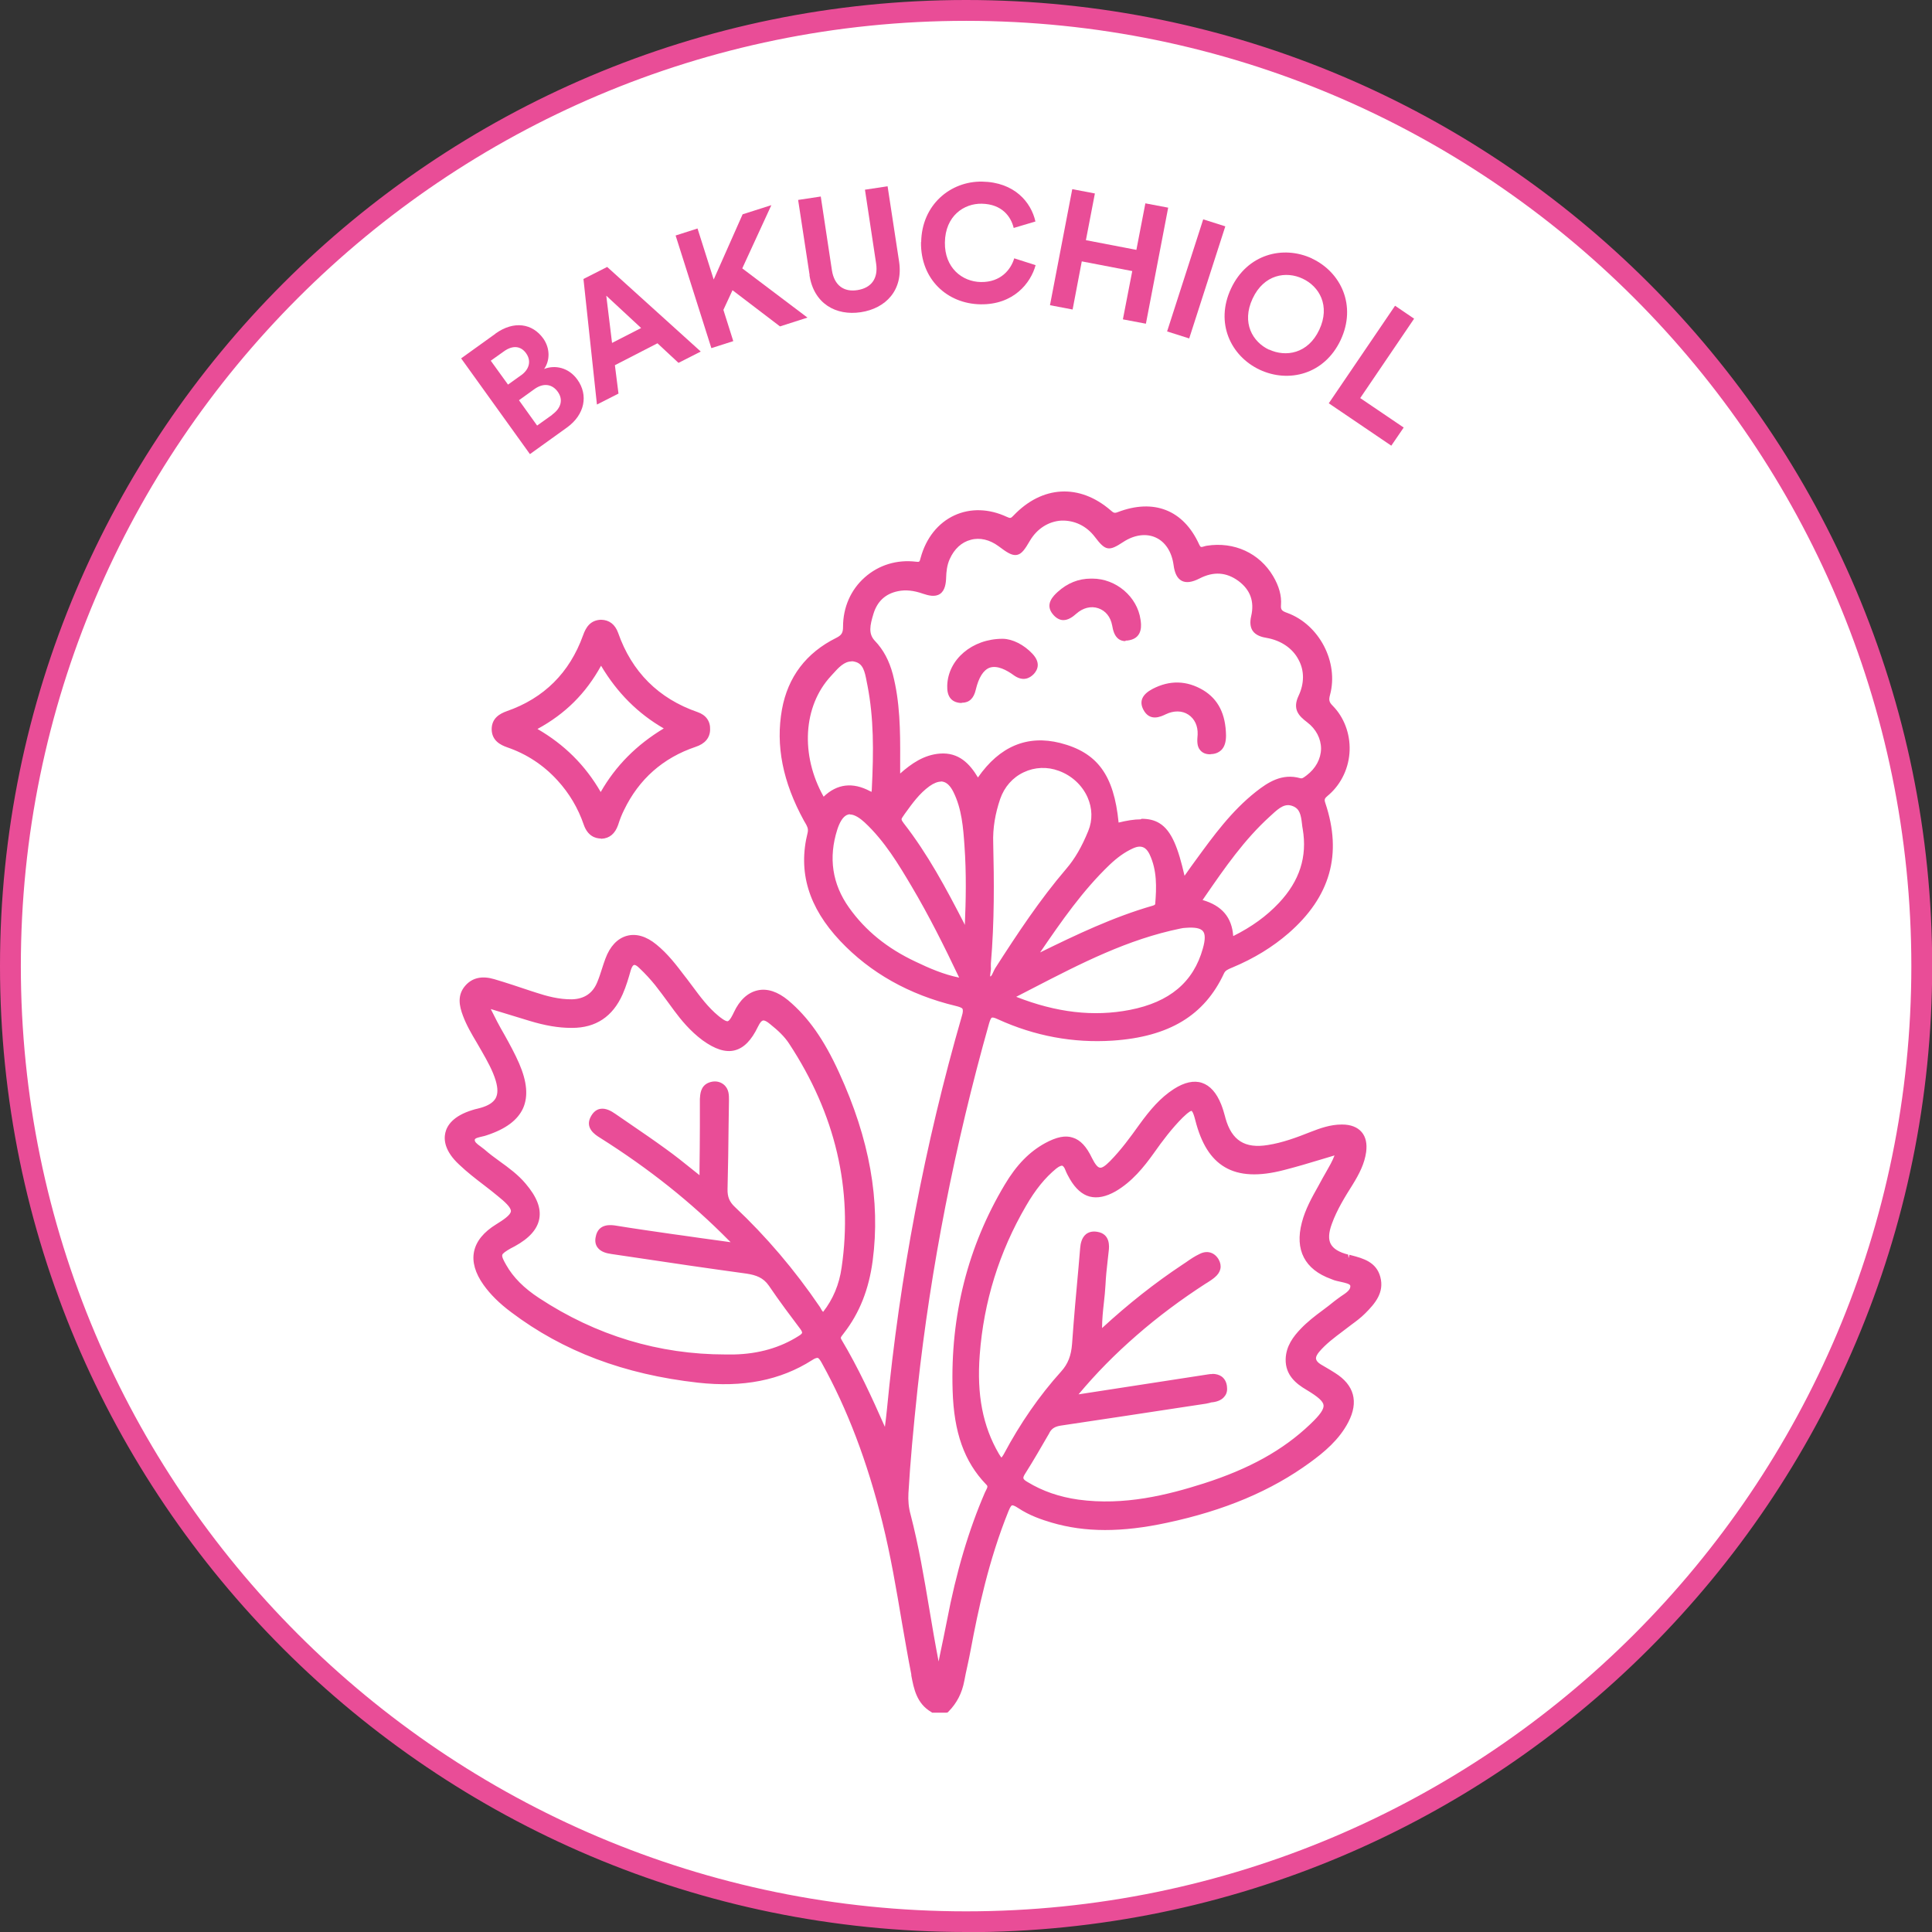 <?xml version="1.0" encoding="UTF-8"?><svg id="Capa_2" xmlns="http://www.w3.org/2000/svg" viewBox="0 0 107.55 107.55"><rect x="0" y="0" width="107.55" height="107.55" fill="#333333" stroke="none"/><defs><style>.cls-1{fill:#e94d97;}.cls-2{fill:#fff;}</style></defs><g id="Capa_1-2"><circle class="cls-2" cx="53.78" cy="53.78" r="53.2"/><path class="cls-1" d="m53.78,107.55C24.12,107.55,0,83.43,0,53.78S24.12,0,53.78,0s53.78,24.12,53.78,53.78-24.12,53.78-53.78,53.78Zm0-106.39C24.76,1.16,1.16,24.76,1.16,53.78s23.6,52.62,52.62,52.62,52.62-23.6,52.62-52.62S82.79,1.16,53.78,1.16Z"/><path class="cls-1" d="m27.58,18.57c1.04-.74,2.06-.56,2.66.27.39.55.38,1.23.05,1.7.61-.24,1.37-.08,1.85.59.62.86.42,1.95-.58,2.67l-2.06,1.48-3.83-5.33,1.92-1.38Zm1.43,2.32c.47-.34.57-.81.28-1.22s-.74-.47-1.24-.11l-.73.52.96,1.33.74-.53Zm1.73,2.19c.5-.36.62-.84.31-1.27-.3-.42-.78-.52-1.3-.15l-.86.62,1.01,1.41.84-.6Z"/><path class="cls-1" d="m36.6,19.11l-2.37,1.22.2,1.58-1.2.61-.75-6.99,1.32-.67,5.21,4.71-1.24.63-1.17-1.09Zm-2.53-.02l1.62-.83-1.94-1.8.32,2.62Z"/><path class="cls-1" d="m40.78,16.15l-.51,1.1.55,1.74-1.22.39-1.99-6.27,1.22-.39.9,2.84,1.61-3.63,1.6-.51-1.62,3.52,3.63,2.74-1.53.49-2.65-2.02Z"/><path class="cls-1" d="m45.07,15.32l-.64-4.19,1.26-.19.62,4.1c.13.85.67,1.23,1.42,1.11.77-.12,1.17-.64,1.04-1.49l-.62-4.1,1.26-.19.64,4.19c.24,1.59-.74,2.61-2.13,2.82-1.38.21-2.62-.47-2.86-2.07Z"/><path class="cls-1" d="m51.28,13.48c.03-2.09,1.64-3.4,3.39-3.37,1.81.03,2.73,1.15,2.97,2.22l-1.21.36c-.15-.63-.65-1.33-1.78-1.35-.98-.02-2.03.67-2.05,2.16-.02,1.4.95,2.18,2,2.2,1.12.02,1.68-.71,1.86-1.32l1.19.38c-.27,1-1.23,2.21-3.07,2.18-1.83-.03-3.34-1.37-3.31-3.47Z"/><path class="cls-1" d="m62.51,17.77l.52-2.68-2.81-.54-.51,2.68-1.26-.24,1.24-6.46,1.26.24-.5,2.6,2.81.54.5-2.59,1.27.24-1.24,6.46-1.27-.24Z"/><path class="cls-1" d="m64.97,18.45l2.01-6.24,1.23.39-2.01,6.24-1.23-.39Z"/><path class="cls-1" d="m73.03,14.39c1.62.76,2.5,2.62,1.6,4.54-.9,1.91-2.89,2.41-4.51,1.65-1.61-.76-2.49-2.61-1.59-4.52.9-1.92,2.9-2.42,4.51-1.67Zm-2.38,5.07c.92.43,2.16.24,2.79-1.1.63-1.34,0-2.42-.93-2.85-.91-.43-2.15-.24-2.78,1.11s0,2.42.92,2.85Z"/><path class="cls-1" d="m73.97,22.45l3.69-5.43,1.06.72-3,4.42,2.42,1.64-.69,1.01-3.48-2.36Z"/><path class="cls-1" d="m51.94,95.15c-.76-.44-.89-1.22-1.04-1.97-.54-2.83-.9-5.69-1.6-8.48-.77-3.1-1.83-6.1-3.39-8.9-.23-.41-.37-.52-.83-.23-1.91,1.21-4.04,1.46-6.22,1.22-3.75-.42-7.24-1.58-10.3-3.88-.56-.42-1.08-.9-1.5-1.48-.88-1.25-.66-2.3.65-3.1,1.17-.71,1.19-.98.11-1.87-.71-.59-1.48-1.12-2.15-1.75-1.21-1.13-.92-2.23.67-2.71.15-.04.3-.08.44-.12.93-.26,1.25-.8.97-1.74-.18-.62-.5-1.17-.82-1.72-.36-.63-.77-1.23-1.03-1.92-.19-.51-.3-1.03.11-1.49.39-.43.9-.44,1.41-.29.78.23,1.55.49,2.32.75.67.22,1.34.4,2.06.38.76-.03,1.3-.38,1.58-1.08.17-.43.29-.88.45-1.31.46-1.27,1.49-1.56,2.54-.71.66.53,1.15,1.21,1.66,1.87.56.73,1.08,1.51,1.79,2.1.63.52.81.47,1.16-.26.6-1.27,1.65-1.52,2.71-.61,1.27,1.08,2.11,2.47,2.79,3.96,1.51,3.29,2.34,6.72,1.86,10.37-.19,1.44-.67,2.77-1.57,3.93-.13.16-.31.31-.15.57,1.04,1.74,1.86,3.58,2.7,5.48.06-.55.14-1.09.19-1.64.71-7.44,2.1-14.74,4.17-21.92.16-.54,0-.67-.48-.78-2.45-.58-4.61-1.72-6.35-3.56-1.55-1.64-2.34-3.55-1.77-5.85.08-.34-.08-.55-.21-.79-1.04-1.9-1.6-3.91-1.2-6.08.32-1.75,1.32-3.05,2.91-3.85.36-.18.49-.37.49-.79,0-2.12,1.76-3.68,3.86-3.43.35.04.39-.09.46-.36.59-2.13,2.56-3.08,4.53-2.16.27.13.4.1.6-.11,1.53-1.6,3.5-1.7,5.15-.26.18.16.31.22.57.12,1.92-.73,3.46-.14,4.29,1.69.19.41.42.22.63.19,1.43-.23,2.77.38,3.49,1.6.27.46.45.97.42,1.5-.03.39.14.51.48.64,1.7.62,2.73,2.59,2.26,4.33-.09.34-.06.53.2.79,1.26,1.29,1.16,3.47-.19,4.67-.22.19-.4.3-.27.69.93,2.78.27,5.06-2,7.03-.92.8-1.96,1.41-3.08,1.88-.22.09-.44.17-.56.42-1.2,2.57-3.43,3.46-6.05,3.64-2.18.15-4.29-.26-6.29-1.17-.47-.21-.62-.14-.75.35-1.89,6.67-3.24,13.45-3.99,20.35-.21,1.95-.39,3.89-.51,5.85-.03.42.01.83.12,1.24.72,2.75,1.03,5.57,1.59,8.35.02.12.06.23.23.35.19-.93.39-1.86.57-2.79.47-2.45,1.12-4.83,2.11-7.12.09-.2.27-.41.03-.66-1.37-1.42-1.75-3.23-1.81-5.1-.13-4.04.78-7.85,2.87-11.34.55-.91,1.22-1.73,2.18-2.25,1.13-.62,1.77-.41,2.34.75.38.78.69.84,1.31.22.62-.63,1.14-1.34,1.65-2.06.53-.73,1.1-1.44,1.87-1.93,1.07-.69,1.87-.42,2.34.77.1.24.16.5.24.75.38,1.33,1.21,1.85,2.57,1.63.85-.14,1.65-.44,2.45-.75.53-.21,1.07-.39,1.66-.38.85.01,1.25.47,1.14,1.32-.09.64-.39,1.21-.73,1.75-.44.71-.88,1.42-1.17,2.21-.4,1.09-.08,1.67,1.04,1.96.02,0,.04,0,.06.01.66.18,1.39.33,1.59,1.1.2.78-.29,1.34-.8,1.84-.29.29-.64.53-.98.78-.56.43-1.14.83-1.6,1.37-.32.38-.31.71.14.98.26.16.53.31.79.48.98.62,1.21,1.45.67,2.48-.48.92-1.25,1.58-2.07,2.18-2.37,1.73-5.05,2.72-7.9,3.33-2.11.45-4.22.61-6.33,0-.64-.19-1.26-.42-1.81-.78-.43-.29-.62-.27-.83.26-1.01,2.5-1.62,5.1-2.11,7.74-.11.58-.25,1.16-.36,1.74-.12.62-.37,1.15-.82,1.6h-.66Zm-25.02-39.32c.26.5.42.81.58,1.12.41.78.87,1.53,1.22,2.33.84,1.93.3,3.09-1.7,3.75-.29.09-.73.1-.79.38-.07.33.35.51.6.72.75.65,1.63,1.12,2.28,1.89,1.14,1.33.96,2.36-.55,3.19-.08.04-.16.08-.23.12-.67.38-.7.5-.31,1.19.46.8,1.13,1.41,1.89,1.9,3.33,2.18,6.99,3.26,10.97,3.17,1.31-.03,2.57-.34,3.7-1.06.3-.19.38-.35.14-.67-.6-.79-1.19-1.58-1.74-2.4-.34-.51-.8-.67-1.37-.75-2.5-.35-5-.72-7.5-1.08-.41-.06-.83-.19-.73-.72.09-.51.47-.54.92-.47,1.21.2,2.43.37,3.65.54,1.03.15,2.05.29,3.24.46-.24-.26-.35-.39-.47-.51-2.17-2.2-4.6-4.09-7.21-5.74-.36-.23-.68-.5-.41-.95.3-.49.7-.31,1.07-.05.94.65,1.89,1.28,2.82,1.96.7.51,1.38,1.07,2.07,1.61.15-.25.09-.47.09-.68.02-1.3.02-2.59.04-3.89,0-.29.03-.59.35-.72.21-.08.44-.08.63.06.26.2.24.5.23.79-.02,1.63-.03,3.25-.08,4.88-.01.48.11.81.47,1.15,1.77,1.66,3.32,3.51,4.69,5.52.1.15.16.36.41.42.65-.78,1.02-1.7,1.17-2.68.67-4.58-.42-8.76-2.95-12.59-.29-.44-.69-.8-1.1-1.14-.43-.36-.7-.37-.98.21-.67,1.4-1.55,1.59-2.79.67-.61-.45-1.1-1.01-1.55-1.61-.36-.48-.7-.96-1.07-1.42-.28-.34-.58-.66-.89-.97-.36-.35-.64-.32-.8.21-.13.44-.26.89-.44,1.31-.51,1.16-1.39,1.77-2.68,1.75-.78,0-1.53-.16-2.26-.39-.81-.25-1.62-.5-2.62-.8Zm34.25,18.52c1.53-1.44,3.08-2.69,4.75-3.79.31-.21.61-.43.95-.59.3-.15.61-.1.79.23.17.3.07.55-.17.76-.15.13-.32.23-.49.33-1.35.87-2.64,1.83-3.85,2.88-1.26,1.09-2.43,2.27-3.58,3.71,1.74-.27,3.32-.51,4.89-.75.93-.14,1.87-.29,2.8-.44.42-.07.78.03.85.5.06.42-.22.63-.62.68-.13.02-.26.06-.39.08-2.69.41-5.39.82-8.08,1.22-.33.05-.57.16-.75.46-.45.78-.9,1.56-1.38,2.32-.23.36-.11.53.21.72.9.55,1.87.86,2.91,1,2.44.33,4.77-.18,7.06-.91,2.22-.71,4.29-1.71,6-3.33,1.14-1.09,1.09-1.44-.24-2.23-.6-.35-1.08-.77-1.06-1.54.01-.64.36-1.12.78-1.55.56-.59,1.26-1.03,1.88-1.55.36-.3,1-.54.94-1.01-.05-.37-.74-.34-1.13-.51-.02,0-.04-.02-.06-.03-1.37-.5-1.88-1.49-1.51-2.92.23-.88.72-1.65,1.15-2.44.28-.51.63-.99.79-1.64-1.09.32-2.11.64-3.14.91-2.71.71-4.09-.18-4.71-2.64-.21-.82-.4-.86-1.02-.24-.61.61-1.12,1.29-1.62,1.99-.58.81-1.2,1.58-2.08,2.08-.97.56-1.72.36-2.27-.61-.09-.15-.18-.31-.24-.47-.19-.48-.46-.45-.81-.17-.73.59-1.27,1.34-1.74,2.14-1.51,2.58-2.38,5.38-2.6,8.36-.15,1.96.07,3.86,1.09,5.61.22.38.36.49.62,0,.87-1.64,1.91-3.16,3.15-4.54.45-.49.61-1.02.66-1.65.13-1.78.29-3.55.45-5.32.04-.43.18-.81.72-.73.48.07.53.45.49.86-.06.63-.15,1.27-.18,1.9-.04.91-.23,1.81-.18,2.84Zm4.67-25.13c.34-.47.61-.87.89-1.25.98-1.35,1.97-2.71,3.3-3.75.66-.52,1.38-.97,2.29-.72.23.06.38-.08.53-.19,1.15-.85,1.17-2.39.03-3.26-.44-.34-.72-.62-.42-1.25.74-1.57-.16-3.19-1.91-3.49-.59-.1-.85-.34-.7-.98.2-.87-.05-1.62-.78-2.16-.74-.54-1.54-.57-2.36-.16-.73.37-1.06.19-1.17-.6-.22-1.67-1.69-2.34-3.09-1.41-.71.47-.79.46-1.32-.24-1.06-1.4-3.03-1.29-3.92.22-.54.9-.6.91-1.48.26-1.11-.82-2.45-.47-3,.79-.15.35-.2.72-.21,1.09-.03.8-.29.99-1.03.73-.49-.17-.98-.25-1.49-.15-.79.16-1.29.65-1.52,1.4-.17.56-.35,1.18.13,1.68.49.51.78,1.11.95,1.78.4,1.55.42,3.13.41,4.72,0,.36,0,.72,0,1.2.76-.72,1.47-1.28,2.42-1.35,1.07-.08,1.63.65,2.1,1.5,1.2-1.88,2.72-2.56,4.54-2.1,2.06.53,2.91,1.75,3.12,4.48,2.39-.61,2.98-.11,3.69,3.22Zm-10.87,4.42s0,.13,0,.22c.03.25-.16.63.12.7.27.07.34-.33.48-.54,1.22-1.9,2.47-3.79,3.94-5.52.55-.64.94-1.38,1.25-2.15.58-1.44-.22-3.05-1.75-3.61-1.44-.53-3,.21-3.51,1.67-.28.82-.43,1.67-.41,2.52.05,2.22.06,4.44-.13,6.7Zm-1.38,1.02c.08-.19-.02-.3-.08-.41-.81-1.7-1.65-3.39-2.61-5.02-.76-1.29-1.54-2.57-2.65-3.59-.85-.79-1.47-.63-1.82.49-.51,1.61-.31,3.12.67,4.51.98,1.38,2.28,2.37,3.79,3.08.87.41,1.75.78,2.7.94Zm2.61.81c.14.1.2.17.28.2,2.08.82,4.23,1.18,6.45.75,2.06-.4,3.62-1.41,4.22-3.56.3-1.09,0-1.48-1.15-1.39-.11,0-.22.02-.33.04-3.4.7-6.37,2.39-9.48,3.96Zm12.26-3.06c1.15-.54,2.08-1.17,2.87-2.02,1.14-1.21,1.66-2.62,1.38-4.29-.09-.54-.06-1.17-.65-1.42-.63-.26-1.08.24-1.5.61-1.56,1.42-2.72,3.16-3.94,4.92,1.17.25,1.87.86,1.84,2.19Zm-22.66-7.74c.75-.84,1.59-.96,2.52-.46.32.17.37.03.39-.24.1-1.96.14-3.91-.25-5.85-.11-.56-.16-1.29-.82-1.47-.67-.18-1.12.4-1.54.84-1.67,1.8-1.8,4.72-.3,7.17Zm11.63,8.67c.15,0,.2.01.23,0,2.13-1.04,4.25-2.09,6.54-2.74.15-.04.28-.11.29-.3.08-.97.1-1.94-.34-2.84-.26-.53-.66-.65-1.2-.4-.51.23-.94.57-1.33.95-1.63,1.56-2.88,3.41-4.18,5.33Zm-3.55-1.4c.07-1.64.11-3.26,0-4.87-.07-1.05-.15-2.11-.64-3.08-.38-.76-.92-.89-1.61-.39-.66.47-1.09,1.13-1.56,1.78-.17.24-.06.39.08.58,1.33,1.71,2.34,3.6,3.33,5.52.08.16.1.39.39.47Z"/><path class="cls-1" d="m52.68,95.34h-.79l-.04-.03c-.82-.47-.98-1.3-1.12-2.04v-.06c-.19-.96-.35-1.92-.52-2.88-.31-1.84-.63-3.74-1.09-5.59-.85-3.41-1.95-6.3-3.37-8.86-.07-.13-.16-.27-.23-.29-.04,0-.13,0-.32.13-1.76,1.12-3.84,1.53-6.35,1.25-4.1-.46-7.5-1.74-10.39-3.92-.67-.5-1.16-.99-1.54-1.52-.47-.66-.65-1.29-.53-1.86.12-.58.54-1.09,1.24-1.52.39-.24.79-.51.81-.72.02-.21-.35-.54-.72-.84-.25-.21-.51-.41-.77-.61-.47-.36-.95-.73-1.39-1.15-.81-.75-.86-1.38-.77-1.77.09-.4.43-.94,1.52-1.27.09-.03.17-.05.26-.07.06-.02.13-.03.19-.05.42-.12.69-.29.83-.53.13-.24.13-.55.01-.97-.17-.57-.47-1.1-.76-1.61l-.04-.07c-.09-.15-.17-.3-.26-.45-.28-.47-.57-.96-.77-1.5-.2-.53-.34-1.15.15-1.69.39-.43.93-.54,1.6-.34.68.2,1.36.43,2.02.65l.31.1c.58.19,1.27.38,1.99.37.69-.02,1.16-.34,1.41-.96.1-.24.18-.49.26-.74.06-.19.12-.37.19-.56.25-.68.66-1.12,1.18-1.27.53-.15,1.1.02,1.66.48.63.51,1.11,1.14,1.58,1.76l.11.14c.11.14.22.29.33.44.43.58.87,1.17,1.43,1.63.1.08.39.32.52.3.12-.03.28-.36.34-.49.32-.69.78-1.11,1.33-1.23.54-.12,1.12.08,1.69.55,1.13.95,2,2.19,2.84,4.03,1.7,3.71,2.31,7.13,1.87,10.47-.21,1.59-.73,2.91-1.6,4.03l-.06.08c-.12.15-.14.18-.08.28.94,1.57,1.7,3.23,2.42,4.86.04-.31.08-.63.11-.94.71-7.4,2.11-14.79,4.18-21.95.06-.19.06-.32.03-.38-.04-.07-.21-.12-.37-.16-2.59-.62-4.76-1.84-6.44-3.62-1.76-1.87-2.36-3.84-1.81-6.03.05-.22-.03-.36-.14-.55l-.06-.1c-1.19-2.17-1.59-4.2-1.23-6.21.33-1.81,1.35-3.15,3.02-3.98.3-.15.38-.28.38-.62,0-1.08.43-2.06,1.21-2.75.78-.69,1.79-1,2.86-.87.18.02.19.02.25-.22.3-1.1.97-1.94,1.88-2.36.89-.41,1.92-.38,2.91.08.2.09.23.09.38-.07,1.6-1.68,3.68-1.79,5.42-.28.15.13.2.16.38.09,2.01-.77,3.66-.12,4.53,1.79.08.17.1.17.27.12.05-.02.11-.03.16-.04,1.52-.24,2.93.41,3.69,1.69.33.56.48,1.09.44,1.61-.02.26.04.33.35.44,1.78.65,2.87,2.74,2.38,4.56-.08.29-.05.41.15.61.63.64.97,1.55.94,2.48-.03.95-.45,1.85-1.14,2.46l-.06.05c-.18.16-.23.2-.15.43.95,2.84.28,5.21-2.05,7.24-.89.77-1.91,1.4-3.13,1.91l-.05.02c-.21.09-.34.15-.41.3-1.09,2.35-3.06,3.54-6.21,3.75-2.18.14-4.32-.25-6.38-1.19-.23-.11-.31-.1-.34-.09-.03.02-.08.08-.15.32-1.91,6.77-3.25,13.61-3.98,20.32-.24,2.26-.41,4.11-.51,5.84-.02.4.01.79.12,1.18.45,1.73.75,3.51,1.04,5.24.16.96.33,1.96.52,2.94l.07-.35c.13-.63.27-1.27.39-1.9.52-2.73,1.22-5.08,2.12-7.16.02-.04.04-.08.06-.12.09-.18.11-.23,0-.33-1.21-1.26-1.79-2.88-1.86-5.23-.13-4.17.85-8.02,2.9-11.45.66-1.11,1.38-1.84,2.26-2.32.63-.34,1.12-.44,1.53-.3.42.13.76.49,1.07,1.14.17.34.31.51.43.53.13.03.31-.1.57-.36.61-.62,1.13-1.33,1.63-2.03.61-.84,1.17-1.5,1.93-1.99.58-.37,1.11-.49,1.56-.34.45.15.81.55,1.07,1.2.09.23.16.46.22.69l.02.08c.35,1.24,1.08,1.7,2.36,1.49.82-.13,1.58-.41,2.41-.74.49-.19,1.07-.4,1.69-.4h.04c.48,0,.85.15,1.08.42.23.27.31.64.25,1.11-.09.64-.37,1.2-.76,1.83-.41.65-.87,1.39-1.15,2.17-.18.49-.2.86-.06,1.12.14.26.45.46.97.59l.02.2.05-.19.11.03c.65.17,1.39.37,1.61,1.21.23.87-.3,1.48-.85,2.03-.24.24-.51.44-.77.63l-.46.35c-.49.37-.95.71-1.33,1.16-.09.11-.19.26-.17.39.02.1.1.2.26.3l.29.17c.17.1.34.2.51.31,1.07.67,1.32,1.61.74,2.73-.51.99-1.36,1.69-2.13,2.25-2.16,1.58-4.77,2.68-7.97,3.36-2.51.54-4.55.54-6.42-.01-.54-.16-1.23-.39-1.86-.81-.21-.14-.31-.16-.34-.15-.03,0-.09.05-.2.32-1.11,2.74-1.7,5.56-2.1,7.7-.06.31-.12.62-.19.93-.06.27-.12.54-.17.82-.13.69-.42,1.24-.87,1.7l-.06.06Zm-.69-.39h.53c.37-.39.6-.86.71-1.44.05-.28.11-.55.17-.83.07-.3.13-.61.19-.91.4-2.16,1-5.01,2.12-7.78.09-.23.22-.47.44-.54.22-.07.45.05.67.2.45.3,1,.54,1.76.76,1.81.53,3.79.53,6.23,0,3.15-.67,5.7-1.75,7.82-3.29.76-.56,1.53-1.2,2.01-2.12.49-.94.29-1.67-.6-2.23-.17-.1-.33-.2-.5-.3l-.29-.17c-.26-.16-.41-.35-.45-.57-.04-.22.05-.46.26-.7.41-.48.91-.85,1.4-1.22l.47-.35c.25-.19.51-.38.73-.6.5-.49.92-.99.75-1.66-.16-.62-.73-.77-1.34-.93l-.11-.03-.02-.2-.05.19c-.62-.17-1.02-.42-1.21-.79-.19-.36-.17-.83.04-1.43.3-.82.77-1.58,1.19-2.25.37-.59.63-1.1.71-1.67.05-.36,0-.63-.16-.81-.16-.18-.42-.28-.79-.28-.56,0-1.09.18-1.58.37-.86.34-1.64.62-2.49.76-1.47.25-2.39-.34-2.79-1.77l-.02-.08c-.06-.22-.12-.44-.21-.65-.21-.54-.49-.86-.83-.97-.33-.11-.75-.01-1.23.3-.71.45-1.24,1.08-1.82,1.88-.51.71-1.04,1.44-1.67,2.08-.26.27-.59.52-.91.47-.33-.05-.55-.41-.71-.74-.27-.54-.53-.84-.84-.94-.31-.1-.7-.01-1.23.28-.81.44-1.48,1.13-2.11,2.18-2.02,3.36-2.97,7.14-2.85,11.24.07,2.25.61,3.79,1.75,4.97.3.31.14.6.06.77-.02.03-.03.06-.05.09-.9,2.06-1.58,4.38-2.1,7.08-.12.64-.25,1.27-.39,1.91l-.24,1.17-.24-.17c-.22-.16-.28-.32-.31-.47-.21-1.04-.39-2.1-.56-3.13-.29-1.72-.58-3.49-1.03-5.21-.11-.43-.15-.86-.13-1.3.1-1.73.27-3.59.51-5.86.73-6.73,2.07-13.59,3.99-20.38.07-.24.16-.47.36-.56.2-.1.44-.02.66.09,2,.91,4.09,1.31,6.2,1.15,2.99-.21,4.86-1.33,5.88-3.53.14-.3.39-.41.61-.5l.05-.02c1.18-.5,2.17-1.11,3.03-1.85,2.24-1.94,2.85-4.11,1.94-6.83-.16-.48.07-.67.27-.84l.06-.05c.61-.54.98-1.34,1.01-2.19.03-.83-.27-1.63-.83-2.2-.3-.3-.36-.56-.25-.98.44-1.64-.54-3.51-2.14-4.1-.4-.14-.64-.33-.6-.83.03-.44-.1-.9-.39-1.39-.67-1.14-1.93-1.71-3.29-1.5-.04,0-.07.02-.11.03-.18.05-.51.15-.73-.33-.78-1.72-2.22-2.29-4.04-1.59-.34.13-.54.04-.77-.16-1.57-1.36-3.44-1.27-4.89.25-.26.28-.47.32-.82.16-.89-.41-1.8-.44-2.59-.08-.81.37-1.4,1.12-1.67,2.11-.07.26-.15.57-.67.5-.95-.11-1.86.17-2.56.78-.7.62-1.08,1.49-1.08,2.46,0,.49-.16.75-.6.96-1.56.78-2.5,2.02-2.81,3.71-.35,1.92.04,3.87,1.18,5.96l.05.09c.13.22.27.47.18.84-.51,2.05.06,3.9,1.72,5.67,1.63,1.73,3.73,2.91,6.25,3.51.24.06.49.13.61.34.12.21.07.47,0,.68-2.06,7.14-3.46,14.5-4.16,21.88-.04.37-.08.74-.13,1.12l-.15,1.22-.29-.65c-.81-1.82-1.64-3.7-2.69-5.46-.21-.35,0-.58.11-.73l.05-.06c.83-1.06,1.33-2.32,1.53-3.84.43-3.27-.17-6.62-1.84-10.26-.81-1.78-1.66-2.98-2.74-3.89-.47-.4-.94-.57-1.36-.47-.42.09-.79.44-1.06,1.02-.18.39-.35.65-.61.7-.26.06-.52-.1-.85-.38-.6-.49-1.05-1.11-1.5-1.7-.11-.14-.22-.29-.33-.43l-.11-.15c-.46-.6-.93-1.21-1.52-1.69-.47-.38-.92-.52-1.32-.41-.4.11-.72.47-.92,1.03-.07.18-.12.36-.18.54-.08.25-.16.52-.27.77-.32.77-.91,1.17-1.76,1.2-.79.03-1.52-.18-2.13-.39l-.31-.1c-.66-.22-1.33-.44-2.01-.65-.54-.16-.92-.09-1.21.23-.33.36-.27.78-.07,1.29.19.5.47.98.74,1.43.09.15.18.3.27.45l.04.07c.31.53.62,1.08.8,1.7.15.52.14.94-.05,1.27-.18.33-.53.57-1.06.71-.07.02-.13.04-.2.05-.08.02-.16.04-.24.06-.71.22-1.16.57-1.26.99-.1.41.14.91.66,1.4.43.4.9.77,1.36,1.12.26.2.52.41.78.62.58.47.88.8.86,1.17-.03.36-.38.65-.99,1.02-.61.37-.97.8-1.06,1.26-.1.46.06.99.47,1.56.35.5.82.96,1.46,1.44,2.83,2.13,6.17,3.39,10.2,3.84,2.41.27,4.41-.12,6.1-1.19.19-.12.41-.24.62-.18.22.06.36.27.47.48,1.44,2.58,2.55,5.51,3.41,8.95.46,1.86.78,3.77,1.1,5.62.16.96.32,1.92.5,2.88v.06c.14.7.27,1.37.9,1.75Zm9.55-10.98c-.51,0-1.04-.03-1.57-.1-1.11-.15-2.09-.49-2.98-1.03-.17-.1-.36-.24-.41-.45-.04-.16,0-.33.14-.54.47-.73.91-1.5,1.34-2.24l.04-.08c.24-.41.6-.51.89-.55,2.34-.35,4.68-.7,7.02-1.06l1.06-.16c.06,0,.11-.02.16-.03.08-.02.15-.03.23-.04.13-.02.31-.06.4-.18.05-.07.07-.16.05-.28-.02-.13-.07-.22-.14-.27-.13-.09-.34-.09-.49-.06l-8.18,1.26.31-.39c1.07-1.34,2.22-2.53,3.6-3.73,1.19-1.04,2.49-2.01,3.87-2.9l.1-.06c.13-.08.26-.16.37-.26.25-.21.21-.38.13-.51-.12-.22-.3-.27-.54-.16-.25.12-.48.27-.72.44l-.21.14c-1.61,1.07-3.15,2.3-4.72,3.77l-.3.28-.02-.41c-.04-.67.03-1.29.09-1.89.03-.33.07-.65.08-.97.02-.46.07-.93.12-1.38.02-.18.04-.36.06-.54.05-.49-.08-.61-.33-.65-.14-.02-.24,0-.32.05-.1.08-.16.24-.18.51l-.09,1.06c-.13,1.4-.25,2.84-.36,4.26-.05.74-.27,1.29-.71,1.77-1.19,1.32-2.24,2.83-3.12,4.5-.11.21-.25.43-.47.43h0c-.21,0-.35-.2-.48-.42-.93-1.6-1.29-3.42-1.11-5.72.23-3.01,1.11-5.85,2.63-8.44.56-.96,1.13-1.65,1.78-2.19.25-.21.47-.28.67-.23.19.05.33.21.44.48.06.15.14.3.23.44.25.44.54.7.86.79s.71,0,1.15-.25c.8-.46,1.39-1.15,2.02-2.03.48-.68,1.02-1.39,1.64-2.02.35-.35.6-.54.86-.47.25.07.37.36.48.8.3,1.19.78,1.97,1.47,2.37.72.42,1.7.46,3.01.12.69-.18,1.37-.38,2.09-.6.34-.1.69-.21,1.05-.31l.32-.09-.08.33c-.13.52-.37.93-.6,1.33-.07.12-.14.24-.21.36-.08.15-.16.3-.25.44-.36.65-.7,1.25-.88,1.95-.35,1.32.12,2.23,1.39,2.69.03,0,.05.02.08.03.11.05.27.08.42.12.36.08.77.16.82.55.06.46-.36.74-.7.96-.11.07-.22.14-.31.22-.22.19-.45.36-.68.53-.41.31-.83.63-1.18,1-.37.39-.71.83-.72,1.42-.02.65.38,1.02.97,1.37.69.41,1.09.72,1.14,1.14.05.42-.3.84-.87,1.39-1.55,1.48-3.48,2.55-6.07,3.38-1.64.52-3.54,1.02-5.58,1.02Zm5.94-7.49c.21,0,.39.05.53.15.16.12.26.3.29.53.03.22,0,.42-.13.57-.13.18-.36.29-.66.33-.07,0-.13.02-.19.04-.06.01-.13.03-.19.04l-1.06.16c-2.34.36-4.68.71-7.02,1.06-.31.05-.48.15-.61.36l-.04.08c-.43.74-.87,1.51-1.34,2.25-.07.11-.1.19-.09.24.01.06.09.13.23.21.84.51,1.77.83,2.83.98,2.56.35,4.97-.26,6.98-.9,2.53-.81,4.41-1.85,5.92-3.29.56-.53.77-.84.75-1.06-.02-.22-.3-.47-.95-.86-.58-.34-1.18-.82-1.16-1.71.02-.73.43-1.26.83-1.68.38-.4.81-.73,1.23-1.04.23-.17.45-.34.67-.52.1-.08.22-.16.34-.25.34-.22.55-.38.53-.59-.01-.11-.3-.17-.52-.22-.17-.04-.35-.07-.5-.14l-.05-.02c-1.47-.53-2.03-1.62-1.63-3.14.19-.74.56-1.4.92-2.04.08-.15.16-.29.24-.44.07-.13.14-.25.21-.37.16-.28.33-.57.45-.89-.24.07-.47.14-.7.21-.72.22-1.4.42-2.1.6-1.41.37-2.5.32-3.31-.16-.78-.46-1.31-1.31-1.64-2.61-.12-.48-.2-.52-.21-.52-.02,0-.11,0-.49.37-.6.6-1.13,1.3-1.6,1.97-.57.8-1.23,1.61-2.14,2.14-.53.3-1.01.4-1.44.29-.42-.11-.79-.44-1.1-.97-.09-.16-.18-.32-.25-.5-.05-.14-.12-.23-.18-.25-.03,0-.13,0-.33.16-.62.51-1.16,1.17-1.69,2.09-1.48,2.54-2.35,5.32-2.57,8.28-.17,2.22.17,3.97,1.06,5.5.08.13.12.19.15.22.02-.03.07-.08.14-.21.9-1.69,1.97-3.24,3.18-4.58.38-.42.56-.88.61-1.54.1-1.42.23-2.87.36-4.27l.09-1.06c.02-.24.08-.58.33-.78.16-.12.36-.17.61-.13.75.11.68.83.65,1.07-.02.18-.04.36-.06.54-.05.44-.1.9-.12,1.35-.02.33-.05.66-.09,1-.05.45-.1.92-.1,1.4,1.48-1.36,2.94-2.51,4.46-3.52l.21-.14c.24-.17.49-.34.77-.47.42-.21.82-.08,1.05.31.2.36.13.71-.22,1-.13.11-.27.2-.41.29l-.1.06c-1.36.88-2.65,1.84-3.83,2.87-1.23,1.07-2.27,2.13-3.24,3.29l7.2-1.11c.09-.02.17-.02.25-.02Zm-27.07-.69c-3.79,0-7.35-1.08-10.6-3.2-.89-.58-1.53-1.23-1.95-1.97-.19-.33-.33-.6-.26-.85.07-.25.32-.41.64-.6.05-.03.09-.05.14-.08l.09-.05c.7-.39,1.09-.8,1.17-1.26.09-.47-.13-1.01-.67-1.64-.39-.46-.87-.81-1.37-1.18-.3-.22-.6-.44-.89-.69-.05-.05-.12-.09-.18-.14-.23-.17-.55-.39-.48-.77.07-.33.41-.41.69-.47.08-.02.16-.03.22-.06.96-.32,1.55-.75,1.8-1.31.25-.56.18-1.27-.22-2.18-.23-.54-.52-1.06-.81-1.57-.14-.25-.28-.5-.41-.75-.11-.21-.22-.43-.36-.7l-.43-.83.94.29c.78.24,1.45.45,2.12.65.82.25,1.52.37,2.21.38h.05c1.17,0,1.97-.54,2.46-1.64.17-.39.29-.79.43-1.28.09-.32.24-.51.45-.57.2-.06.43.04.67.27.33.32.64.65.91.99.26.32.5.65.74.98.11.15.22.3.33.45.53.72,1,1.2,1.5,1.58.59.43,1.07.6,1.46.5.39-.1.73-.46,1.04-1.1.1-.21.27-.5.55-.56.27-.06.53.12.73.28.41.33.83.71,1.13,1.18,2.63,3.98,3.63,8.27,2.98,12.72-.16,1.06-.56,2-1.21,2.78l-.07.09-.11-.02c-.28-.06-.39-.26-.47-.4-.02-.03-.03-.06-.05-.09-1.38-2.04-2.95-3.88-4.66-5.49-.39-.36-.55-.75-.53-1.29.03-1.21.05-2.43.06-3.62v-1.26c.02-.33.01-.51-.15-.63-.15-.12-.34-.08-.44-.04-.17.07-.23.2-.23.54v1.5c-.02.8-.03,1.6-.04,2.4,0,.04,0,.09,0,.13.01.18.02.4-.13.64l-.11.18-.17-.13c-.21-.16-.41-.33-.62-.49-.47-.38-.96-.76-1.45-1.12-.65-.47-1.33-.94-1.98-1.38l-.83-.57c-.16-.11-.39-.24-.56-.22-.09.02-.17.09-.24.21-.14.23-.12.39.35.69,2.79,1.76,5.15,3.65,7.24,5.77.08.08.16.17.27.29l.57.62-1.71-.24c-.72-.1-1.39-.19-2.07-.29l-.51-.07c-1.03-.15-2.1-.3-3.15-.47-.52-.08-.65.04-.7.31-.02.13-.01.22.04.29.09.13.33.18.53.21l1.15.17c2.12.31,4.23.62,6.35.92.51.07,1.1.23,1.51.83.6.9,1.24,1.75,1.74,2.39.09.12.21.3.17.51-.04.2-.2.33-.36.44-1.08.69-2.36,1.05-3.8,1.09-.16,0-.32,0-.48,0Zm-13.1-19.64h0c.14.28.25.5.36.71.13.25.27.5.41.74.29.52.58,1.05.82,1.6.44,1.02.51,1.83.22,2.49-.3.66-.96,1.16-2.03,1.51-.08.03-.17.05-.26.07-.16.04-.38.08-.4.17-.02.12.11.23.32.38.07.05.15.11.21.16.27.24.57.46.86.67.5.36,1.02.74,1.44,1.24.62.73.87,1.36.76,1.96-.11.58-.55,1.08-1.37,1.53l-.23.12c-.26.15-.44.27-.46.36-.03.1.07.3.22.56.39.69.99,1.29,1.83,1.84,3.18,2.09,6.67,3.14,10.38,3.14.16,0,.31,0,.47,0,1.37-.03,2.58-.38,3.6-1.03.15-.09.19-.15.19-.18,0-.02,0-.08-.1-.21-.49-.65-1.14-1.51-1.75-2.41-.31-.45-.72-.59-1.24-.67-2.12-.29-4.24-.6-6.36-.92l-1.15-.17c-.29-.04-.61-.12-.79-.37-.11-.15-.15-.35-.1-.58.14-.79.89-.67,1.14-.63,1.04.17,2.11.32,3.14.47l.51.07c.67.1,1.35.19,2.07.29l.65.09s-.07-.08-.11-.11c-2.07-2.1-4.41-3.97-7.17-5.71-.26-.16-.87-.55-.48-1.21.13-.22.29-.35.49-.39.31-.06.62.11.86.28l.83.57c.66.45,1.33.91,1.99,1.39.5.36.99.75,1.46,1.13.13.11.27.21.4.32,0-.06,0-.13,0-.2,0-.06,0-.11,0-.16.01-.8.02-1.6.02-2.39v-1.5c.02-.23.02-.71.49-.9.3-.12.6-.08.82.09.32.25.31.61.31.9l-.02,1.3c-.01,1.19-.03,2.42-.06,3.63-.01.43.1.71.41,1,1.73,1.63,3.32,3.49,4.72,5.55.03.04.05.08.07.12.04.08.08.13.12.17.55-.7.9-1.53,1.03-2.47.64-4.36-.35-8.55-2.92-12.46-.26-.4-.61-.73-1.06-1.09-.18-.15-.31-.22-.4-.2-.06.01-.15.08-.28.35-.36.75-.78,1.18-1.29,1.31-.51.13-1.1-.06-1.79-.56-.69-.51-1.21-1.15-1.58-1.65-.11-.15-.22-.3-.33-.45-.24-.33-.48-.65-.73-.97-.26-.32-.55-.64-.88-.95-.15-.15-.25-.19-.3-.17-.05.01-.12.1-.18.3-.11.39-.25.88-.45,1.33-.55,1.24-1.49,1.87-2.81,1.87h-.05c-.72,0-1.46-.13-2.32-.39-.67-.2-1.35-.41-2.13-.65l-.06-.02Zm33.7.64c-1.48,0-3-.31-4.61-.95-.08-.03-.13-.08-.2-.13-.03-.03-.07-.06-.12-.09l-.26-.19.28-.14c.41-.21.81-.41,1.21-.62,2.62-1.35,5.33-2.74,8.31-3.36.11-.02.23-.04.35-.05.65-.05,1.06.05,1.28.32s.24.69.07,1.31c-.57,2.03-2,3.24-4.37,3.7-.64.12-1.29.19-1.95.19Zm-4.44-1.3c2.24.88,4.31,1.12,6.32.73,2.22-.43,3.55-1.55,4.07-3.42.14-.49.14-.81,0-.97s-.44-.22-.95-.18c-.1,0-.2.02-.3.04-2.93.6-5.5,1.92-8.21,3.32-.31.16-.62.32-.93.48Zm-2.86-.62l-.15-.03c-.98-.16-1.9-.56-2.75-.96-1.65-.78-2.92-1.81-3.87-3.14-1-1.41-1.24-2.98-.7-4.68.2-.62.49-.99.86-1.09.37-.1.8.08,1.28.52,1.16,1.08,1.97,2.44,2.68,3.64.99,1.67,1.85,3.4,2.62,5.03l.03.05c.06.1.16.27.05.52l-.06.14Zm-6.4-9.54s-.07,0-.11.02c-.29.08-.48.49-.59.83-.5,1.57-.28,3.03.65,4.34.91,1.28,2.12,2.27,3.72,3.02.75.36,1.56.71,2.41.88,0,0,0,0,0-.01-.01-.03-.03-.05-.04-.08-.77-1.62-1.63-3.35-2.61-5-.7-1.18-1.49-2.51-2.61-3.55-.23-.21-.54-.44-.81-.44Zm7.85,9.42s-.08,0-.12-.02c-.36-.1-.3-.46-.28-.65.01-.08.02-.16.02-.21,0-.08,0-.15,0-.21v-.05c.2-2.34.19-4.59.13-6.68-.02-.86.12-1.73.42-2.59.26-.76.8-1.36,1.51-1.7.71-.34,1.51-.37,2.25-.09.82.3,1.48.92,1.82,1.68.31.7.33,1.48.04,2.18-.37.92-.78,1.62-1.29,2.21-1.46,1.71-2.69,3.57-3.93,5.5-.03.05-.06.11-.08.17-.08.18-.21.47-.48.47Zm0-1.11v.04s0,.09,0,.14c.01.1,0,.21-.02.31-.01.07-.03.2-.01.23.06-.01.13-.17.16-.24.04-.08.07-.16.11-.22,1.24-1.93,2.48-3.81,3.96-5.54.48-.56.86-1.22,1.22-2.1.25-.61.23-1.27-.04-1.88-.3-.67-.88-1.21-1.6-1.47-.64-.24-1.34-.21-1.95.08-.62.29-1.08.82-1.31,1.48-.28.82-.42,1.64-.39,2.46.05,2.1.07,4.36-.13,6.71Zm2.46-.1s-.09,0-.19,0h-.36l.32-.47c1.28-1.89,2.5-3.67,4.09-5.19.47-.46.92-.77,1.39-.98.64-.3,1.16-.12,1.46.49.48.98.44,2.03.36,2.94-.03.35-.32.44-.43.47-2.2.63-4.29,1.65-6.31,2.63l-.2.1s-.09.03-.13.03Zm5.82-6.41c-.12,0-.25.04-.4.11-.43.2-.84.49-1.28.91-1.49,1.43-2.65,3.1-3.86,4.87,2-.98,4.07-1.97,6.26-2.6.14-.04.15-.07.15-.13.07-.86.11-1.84-.32-2.74-.14-.28-.31-.42-.54-.42Zm4.82,5.59v-.31c.04-1.13-.48-1.74-1.68-2l-.28-.06.46-.66c1.15-1.66,2.23-3.22,3.68-4.54l.11-.1c.4-.37.89-.84,1.59-.55.6.25.68.83.73,1.3.01.09.02.18.04.27.28,1.64-.21,3.14-1.43,4.45-.78.84-1.72,1.49-2.93,2.06l-.28.13Zm-1.32-2.62c1.08.31,1.64.97,1.71,2.01,1.04-.52,1.85-1.11,2.54-1.84,1.16-1.23,1.59-2.58,1.33-4.12-.02-.09-.03-.19-.04-.28-.06-.52-.13-.84-.5-.99-.43-.18-.75.07-1.18.47l-.11.1c-1.42,1.29-2.49,2.83-3.62,4.47l-.13.19Zm-12.87,2.1l-.23-.07c-.32-.09-.41-.32-.47-.47-.01-.03-.02-.06-.04-.09-.99-1.92-2-3.79-3.32-5.49-.14-.18-.34-.44-.08-.81l.13-.19c.42-.59.85-1.19,1.47-1.63.39-.28.76-.38,1.08-.3.32.08.6.34.81.77.51,1.01.58,2.1.66,3.15.12,1.7.07,3.43,0,4.89v.24Zm-1.68-8.69c-.18,0-.4.08-.64.25-.57.41-.96.96-1.38,1.54l-.13.19c-.08.11-.07.15.07.34,1.34,1.72,2.35,3.61,3.35,5.55.02.04.03.07.05.11.06-1.35.09-2.89-.02-4.41-.07-1.01-.15-2.06-.62-3-.16-.32-.35-.51-.56-.56-.04-.01-.09-.02-.13-.02Zm13.36,6.18l-.09-.43c-.41-1.92-.77-2.76-1.31-3.1-.43-.27-1.03-.26-2.15.02l-.22.06-.02-.23c-.21-2.64-1.02-3.81-2.98-4.31-1.77-.46-3.18.21-4.33,2.01l-.17.27-.16-.28c-.51-.91-1.02-1.48-1.92-1.4-.84.06-1.48.52-2.3,1.3l-.32.31v-.87c0-.28,0-.53,0-.78.01-1.66,0-3.17-.4-4.67-.18-.7-.47-1.24-.9-1.69-.56-.58-.33-1.33-.17-1.87.25-.84.83-1.37,1.66-1.53.49-.1,1.01-.05,1.59.16.3.11.51.12.61.06.1-.07.16-.27.17-.61.01-.33.05-.75.23-1.17.29-.66.8-1.12,1.42-1.29.62-.16,1.29-.02,1.87.42.28.21.59.42.73.42.12-.02.31-.34.48-.62.46-.78,1.21-1.25,2.05-1.3.84-.03,1.64.34,2.19,1.06q.45.59,1.06.19c.72-.48,1.51-.58,2.17-.28.66.3,1.1.97,1.22,1.83.04.33.13.53.25.59.12.06.34.02.64-.13.91-.46,1.77-.41,2.56.17.79.58,1.08,1.39.86,2.36-.06.24-.05.41.02.51.08.11.24.19.52.24.92.16,1.67.68,2.06,1.42.37.72.37,1.55,0,2.34-.23.49-.07.68.36,1.01.59.45.92,1.1.92,1.78,0,.69-.35,1.34-.95,1.79l-.04.03c-.15.12-.36.28-.66.19-.77-.21-1.39.1-2.12.69-1.33,1.04-2.31,2.4-3.27,3.71-.19.26-.37.52-.58.81l-.57.8Zm-2.2-4.11c.38,0,.71.07,1,.25.68.42,1.04,1.39,1.39,2.92l.06-.08c.2-.29.39-.55.58-.81.97-1.33,1.97-2.71,3.34-3.79.65-.51,1.44-1.04,2.46-.75.11.03.17-.02.32-.13l.04-.03c.5-.38.79-.91.8-1.48,0-.56-.28-1.1-.77-1.47-.46-.35-.84-.72-.48-1.48.32-.68.33-1.39,0-2-.33-.64-.98-1.08-1.78-1.22-.25-.04-.6-.13-.78-.4-.13-.2-.16-.47-.08-.81.19-.82-.05-1.47-.71-1.96-.67-.49-1.38-.54-2.16-.14-.43.22-.75.26-1,.13-.24-.13-.39-.41-.45-.88-.1-.73-.46-1.29-1-1.53-.53-.24-1.19-.15-1.8.25-.8.53-.99.5-1.58-.28-.47-.62-1.14-.93-1.86-.91-.71.04-1.35.44-1.75,1.11-.28.48-.46.75-.73.8-.29.05-.56-.14-1.03-.49-.49-.36-1.04-.49-1.54-.35-.51.13-.92.51-1.17,1.07-.16.35-.19.73-.2,1.02-.01.33-.06.73-.34.92-.28.19-.65.09-.95-.01-.51-.18-.97-.23-1.39-.14-.7.14-1.16.57-1.37,1.27-.19.63-.29,1.1.08,1.49.48.5.8,1.11,1,1.86.4,1.54.42,3.13.41,4.77,0,.24,0,.48,0,.76.62-.55,1.32-1.04,2.21-1.11,1.05-.08,1.66.56,2.12,1.33,1.21-1.74,2.75-2.38,4.58-1.92,2.07.53,2.99,1.78,3.25,4.43.45-.11.86-.18,1.23-.18Zm-17.77-.58l-.14-.22c-1.53-2.5-1.39-5.54.33-7.4l.1-.11c.4-.44.9-.98,1.62-.79.71.19.83.87.93,1.42l.04.19c.41,2.05.34,4.12.25,5.89,0,.13-.02.36-.2.46-.16.09-.35.01-.48-.06-.87-.47-1.62-.33-2.29.41l-.17.19Zm1.62-8.18c-.4,0-.72.34-1.04.7l-.1.11c-1.56,1.68-1.71,4.41-.41,6.72.75-.72,1.62-.82,2.58-.31.04.02.07.03.09.04,0-.02,0-.06.01-.12.11-2.18.11-4-.24-5.8l-.04-.2c-.11-.6-.21-1.01-.65-1.12-.07-.02-.13-.03-.2-.03Z"/><path class="cls-1" d="m33.48,34.68c.4,0,.64.23.77.6.78,2.24,2.3,3.75,4.54,4.53.38.13.58.4.57.79-.01.43-.3.66-.68.78-1.87.63-3.23,1.83-4.08,3.61-.13.28-.24.56-.34.86-.12.37-.35.62-.75.64-.43.02-.69-.24-.82-.63-.33-.95-.82-1.8-1.5-2.54-.8-.88-1.76-1.52-2.89-1.91-.41-.14-.72-.36-.73-.82,0-.47.3-.69.71-.83,2.15-.75,3.6-2.21,4.37-4.35.14-.4.33-.72.82-.73Zm-3.96,5.9c1.74.93,3.01,2.19,3.93,3.91.92-1.75,2.22-3,3.9-3.94-1.72-.92-2.95-2.21-3.89-3.89-.89,1.76-2.15,3.01-3.94,3.91Z"/><path class="cls-1" d="m33.47,46.68c-.33,0-.75-.14-.97-.76-.32-.94-.82-1.77-1.46-2.47-.78-.86-1.73-1.48-2.81-1.85-.37-.13-.85-.37-.86-1,0-.64.48-.88.84-1.01,2.07-.72,3.5-2.14,4.25-4.23.15-.42.39-.84,1-.86h0c.46.01.78.26.95.73.76,2.17,2.25,3.66,4.42,4.41.47.16.72.51.7.98-.01.46-.29.79-.82.96-1.8.61-3.14,1.79-3.97,3.51-.12.24-.23.51-.33.83-.17.49-.48.75-.92.77-.02,0-.03,0-.05,0Zm.01-11.81c-.36.01-.5.22-.64.6-.8,2.21-2.31,3.71-4.49,4.47-.42.15-.59.33-.58.64,0,.32.17.49.6.64,1.14.39,2.14,1.05,2.97,1.96.68.74,1.2,1.62,1.54,2.6.16.47.45.5.63.5.28-.01.46-.17.57-.51.11-.34.23-.62.35-.88.88-1.82,2.29-3.06,4.2-3.7.38-.13.55-.31.55-.61,0-.3-.13-.49-.44-.6-2.29-.8-3.86-2.36-4.66-4.65-.11-.31-.3-.46-.59-.47Zm-.03,10.03l-.17-.32c-.91-1.7-2.13-2.92-3.85-3.84l-.33-.17.33-.17c1.75-.88,2.98-2.1,3.85-3.83l.16-.32.18.32c.96,1.71,2.21,2.95,3.82,3.81l.31.17-.31.17c-1.7.95-2.95,2.21-3.82,3.86l-.17.32Zm-3.53-4.32c1.5.87,2.66,2.02,3.52,3.51.84-1.47,2-2.63,3.51-3.54-1.44-.83-2.59-1.98-3.49-3.49-.85,1.54-1.98,2.67-3.54,3.52Z"/><path class="cls-1" d="m55.81,35.75c.44,0,1.03.26,1.51.77.26.27.37.56.08.87-.27.29-.55.27-.88.04-1.21-.89-2.06-.56-2.4.93-.08.37-.26.62-.66.58-.46-.05-.55-.38-.54-.76.03-1.32,1.24-2.42,2.9-2.42Z"/><path class="cls-1" d="m53.54,39.13s-.07,0-.1,0c-.49-.05-.73-.37-.71-.96.04-1.46,1.39-2.61,3.08-2.61h.02c.54.01,1.17.33,1.64.83.47.5.3.89.08,1.13-.23.24-.61.44-1.13.06-.37-.27-.9-.56-1.33-.41-.35.13-.61.55-.77,1.22-.11.49-.37.73-.77.73Zm2.26-3.18c-1.5,0-2.66.96-2.69,2.23-.01.44.13.54.36.57.21.01.37-.04.46-.43.19-.82.52-1.32,1.01-1.5.47-.18,1.05-.02,1.7.46.3.22.46.15.62-.01.15-.16.19-.32-.08-.6-.48-.51-1.04-.7-1.37-.71h-.01Z"/><path class="cls-1" d="m66.86,40.91c.04-1.16-.98-1.83-2.05-1.31-.4.2-.77.29-1-.18-.22-.45.09-.7.44-.88.89-.46,1.78-.45,2.63.06.88.53,1.16,1.39,1.18,2.36,0,.46-.16.86-.7.84-.57-.02-.55-.45-.5-.9Z"/><path class="cls-1" d="m67.4,41.99h-.04c-.24,0-.42-.08-.54-.22-.2-.22-.18-.54-.15-.88.02-.48-.17-.88-.52-1.11-.35-.23-.81-.23-1.25-.02-.27.13-.9.44-1.26-.27-.23-.46-.05-.84.52-1.14.96-.5,1.91-.47,2.82.07.84.51,1.25,1.33,1.27,2.52,0,.36-.08.64-.27.82-.15.14-.35.22-.59.22Zm-1.86-2.77c.29,0,.57.08.81.24.46.3.72.83.7,1.45h0c-.03.25-.04.5.05.61.05.05.14.08.27.09.15,0,.27-.03.35-.11.13-.13.15-.36.15-.54-.02-1.06-.36-1.76-1.09-2.19-.79-.48-1.61-.49-2.45-.06-.44.23-.47.4-.36.62.13.25.26.33.74.09.27-.13.55-.2.82-.2Z"/><path class="cls-1" d="m60.8,32.43c1.21,0,2.32.94,2.5,2.11.06.42.04.83-.47.94-.53.11-.65-.25-.73-.69-.21-1.14-1.44-1.55-2.31-.75-.34.31-.67.47-1.01.09-.36-.4-.08-.73.23-1.01.51-.46,1.1-.7,1.8-.68Z"/><path class="cls-1" d="m62.65,35.69c-.14,0-.27-.04-.37-.11-.24-.17-.32-.48-.37-.77-.09-.47-.36-.81-.77-.95-.41-.14-.86-.02-1.22.3-.2.18-.46.37-.75.36-.19-.01-.37-.11-.53-.29-.52-.58.01-1.07.24-1.28.54-.49,1.16-.74,1.85-.74.03,0,.05,0,.08,0,1.32,0,2.5,1.01,2.68,2.28.04.25.15,1-.62,1.15-.07.02-.15.02-.21.02Zm-1.86-2.26c.16,0,.32.03.47.08.53.18.91.65,1.02,1.25.04.22.09.44.21.52.06.04.16.05.29.02.26-.05.4-.19.32-.72-.16-1.07-1.19-1.94-2.31-1.95h0s-.05,0-.07,0c-.6,0-1.12.21-1.59.64-.37.34-.42.5-.21.73.09.1.18.16.26.16.11-.02.27-.08.47-.26.33-.3.73-.46,1.13-.46Z"/></g></svg>